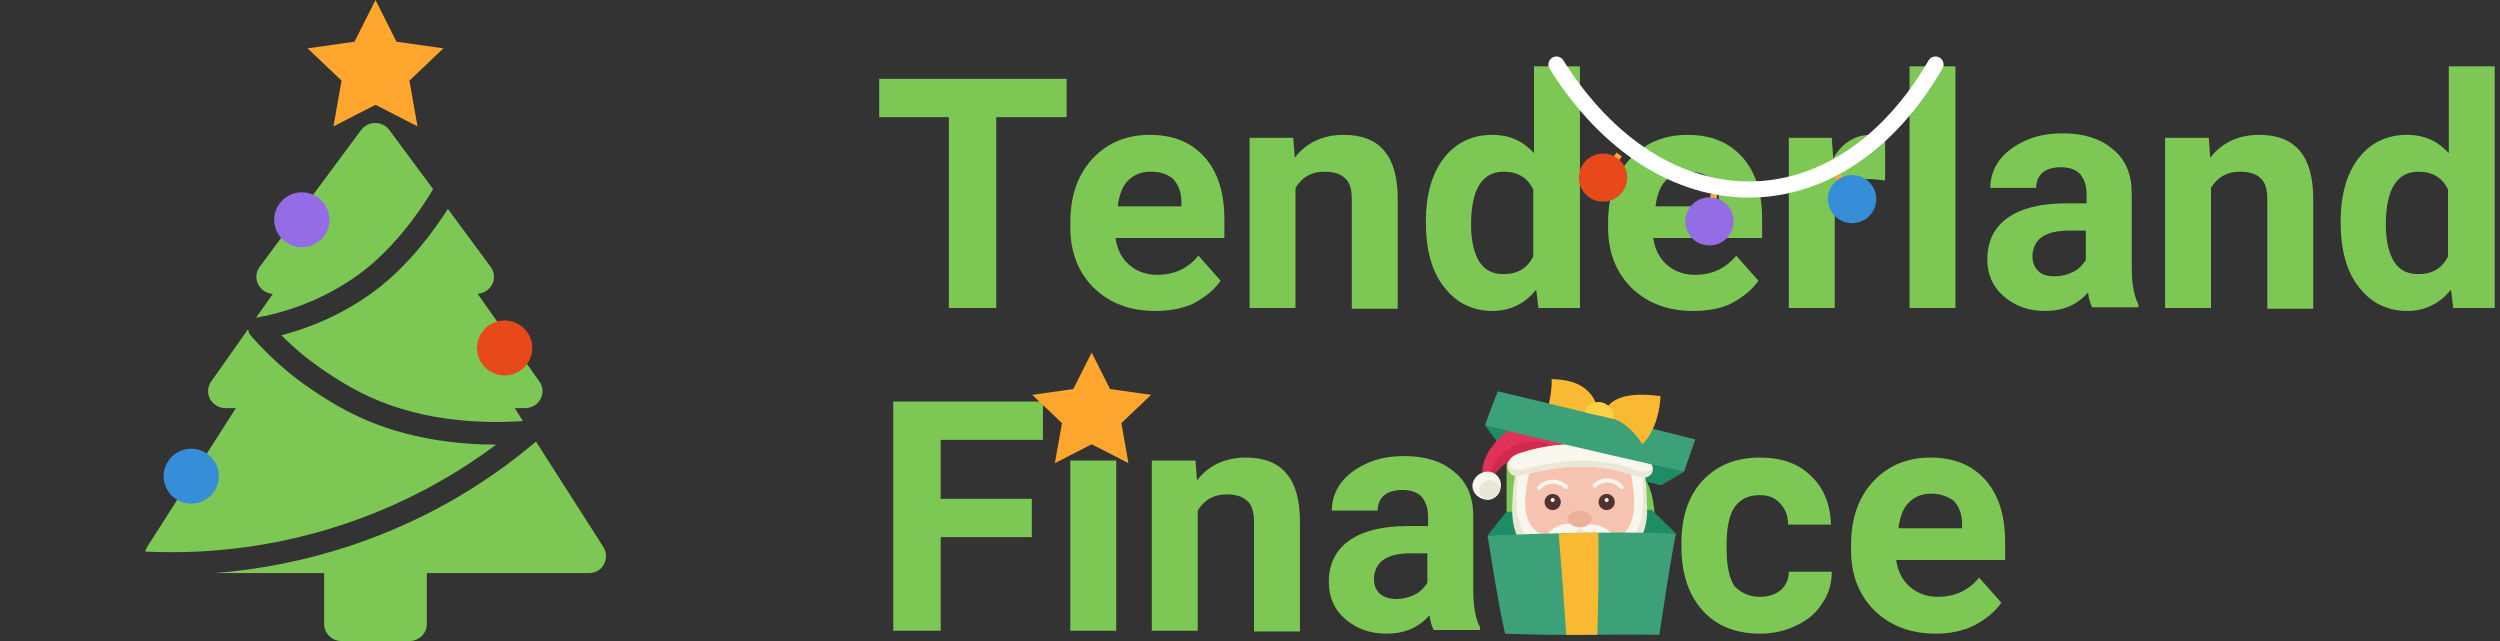 <svg width="117" height="30" viewBox="0 0 117 30" fill="none" xmlns="http://www.w3.org/2000/svg">
<rect x="0" y="0" width="117" height="30" fill="#333333" stroke="none"/>
<g clip-path="url(#clip0_12394_878)">
<rect x="75.653" y="7.14" width="0.308" height="0.377" transform="rotate(35.292 75.653 7.14)" fill="#FFA62F"/>
<rect x="80.066" y="9.052" width="0.308" height="0.377" transform="rotate(10.733 80.066 9.052)" fill="#FFA62F"/>
<g clip-path="url(#clip1_12394_878)">
<path d="M15.606 20.837C15.606 21.487 15.066 22.015 14.406 22.015C13.747 22.015 13.207 21.487 13.207 20.837C13.207 20.186 13.747 19.659 14.406 19.659C15.066 19.659 15.606 20.186 15.606 20.837Z" fill="#F03049"/>
<path d="M20.473 14.583C20.473 15.239 19.933 15.767 19.274 15.767C18.614 15.767 18.075 15.239 18.075 14.589C18.075 13.932 18.614 13.405 19.274 13.405C19.933 13.405 20.473 13.932 20.473 14.583Z" fill="#BD002F"/>
<path d="M17.573 0L18.556 1.952L20.75 2.262L19.161 3.774L19.539 5.913L17.573 4.905L15.606 5.913L15.984 3.774L14.395 2.262L16.59 1.952L17.573 0Z" fill="#FFA62F"/>
<path d="M17.513 13.632C16.224 14.582 14.737 15.285 13.166 15.689C13.514 16.035 13.88 16.369 14.257 16.674C14.317 16.721 15.684 17.828 17.261 18.555C19.917 19.786 22.818 19.821 24.473 19.704L24.089 19.1H24.575C24.881 19.1 25.156 18.936 25.294 18.678C25.438 18.42 25.42 18.098 25.246 17.858L22.351 13.749C22.639 13.726 22.896 13.568 23.028 13.316C23.172 13.052 23.142 12.73 22.962 12.489L20.96 9.776C20.366 10.714 19.143 12.431 17.513 13.632Z" fill="#7DC855"/>
<path d="M12.771 13.755L11.979 14.874C12.003 14.868 12.021 14.863 12.045 14.857C13.79 14.54 15.457 13.825 16.865 12.788C18.298 11.733 19.569 10.051 20.27 8.85L18.22 6.084C18.07 5.878 17.825 5.755 17.561 5.755C17.303 5.755 17.057 5.878 16.901 6.084L12.153 12.489C11.973 12.729 11.949 13.052 12.087 13.315C12.225 13.573 12.483 13.737 12.771 13.755Z" fill="#7DC855"/>
<path d="M6.794 25.816C6.818 25.816 6.836 25.816 6.859 25.816C9.983 25.957 13.064 25.535 16.026 24.556C18.628 23.695 21.044 22.434 23.214 20.811C21.433 20.805 19.053 20.553 16.811 19.516C15.139 18.742 13.736 17.617 13.58 17.488C12.921 16.949 12.303 16.357 11.745 15.718C11.668 15.63 11.62 15.519 11.614 15.402L9.881 17.857C9.713 18.104 9.689 18.42 9.833 18.678C9.977 18.936 10.253 19.1 10.553 19.1H11.038L6.883 25.599C6.842 25.669 6.812 25.74 6.794 25.816Z" fill="#7DC855"/>
<path d="M28.238 25.599L25.084 20.665C22.513 22.845 19.581 24.486 16.362 25.552C14.317 26.226 12.213 26.648 10.079 26.818H15.169V29.203C15.169 29.643 15.534 30 15.984 30H19.161C19.611 30 19.977 29.643 19.977 29.203V26.818H27.567C27.866 26.818 28.136 26.666 28.262 26.408C28.4 26.156 28.394 25.845 28.238 25.599Z" fill="#7DC855"/>
<path d="M15.42 10.286C15.42 10.996 14.838 11.571 14.126 11.571C13.415 11.571 12.832 10.996 12.832 10.286C12.832 9.576 13.415 9 14.126 9C14.838 9 15.42 9.576 15.42 10.286Z" fill="#946CE5"/>
<path d="M24.91 16.282C24.91 16.997 24.327 17.571 23.616 17.571C22.904 17.571 22.322 16.997 22.322 16.289C22.322 15.574 22.904 15 23.616 15C24.327 15 24.91 15.574 24.91 16.282Z" fill="#E7491B"/>
<path d="M10.244 22.282C10.244 22.997 9.662 23.571 8.95 23.571C8.239 23.571 7.656 22.997 7.656 22.289C7.656 21.574 8.239 21 8.95 21C9.662 21 10.244 21.574 10.244 22.282Z" fill="#358ED7"/>
</g>
<path d="M49.918 5.483H46.625V14.414H44.406V5.483H41.148V3.689H49.918V5.483Z" fill="#7DC855"/>
<path d="M54.078 14.552C52.899 14.552 51.963 14.207 51.2 13.483C50.472 12.759 50.091 11.828 50.091 10.621V10.414C50.091 9.621 50.23 8.897 50.542 8.276C50.854 7.655 51.304 7.173 51.859 6.828C52.414 6.483 53.072 6.311 53.8 6.311C54.91 6.311 55.742 6.655 56.365 7.345C56.989 8.035 57.301 9 57.301 10.276V11.138H52.206C52.275 11.655 52.483 12.069 52.83 12.38C53.176 12.69 53.627 12.862 54.147 12.862C54.979 12.862 55.603 12.552 56.088 11.966L57.128 13.138C56.816 13.586 56.365 13.931 55.846 14.207C55.326 14.448 54.736 14.552 54.078 14.552ZM53.835 8.035C53.419 8.035 53.072 8.173 52.795 8.448C52.518 8.724 52.379 9.138 52.31 9.655H55.291V9.483C55.291 9 55.152 8.655 54.91 8.38C54.632 8.138 54.286 8.035 53.835 8.035Z" fill="#7DC855"/>
<path d="M60.525 6.448L60.595 7.38C61.149 6.655 61.947 6.311 62.883 6.311C63.715 6.311 64.373 6.552 64.789 7.069C65.205 7.552 65.413 8.311 65.413 9.311V14.448H63.264V9.311C63.264 8.862 63.16 8.517 62.952 8.345C62.744 8.138 62.432 8.035 61.981 8.035C61.392 8.035 60.941 8.276 60.629 8.793V14.414H58.48V6.448H60.525Z" fill="#7DC855"/>
<path d="M66.73 10.379C66.73 9.138 67.008 8.138 67.562 7.414C68.117 6.69 68.88 6.31 69.85 6.31C70.613 6.31 71.272 6.586 71.792 7.172V3.104H73.941V14.414H71.999L71.895 13.552C71.376 14.207 70.682 14.552 69.85 14.552C68.914 14.552 68.152 14.172 67.597 13.448C67.008 12.724 66.73 11.69 66.73 10.379ZM68.845 10.517C68.845 11.276 68.984 11.828 69.226 12.241C69.504 12.655 69.85 12.828 70.37 12.828C71.029 12.828 71.48 12.552 71.757 12V8.862C71.48 8.31 71.029 8.035 70.37 8.035C69.365 8.035 68.845 8.862 68.845 10.517Z" fill="#7DC855"/>
<path d="M79.245 14.552C78.066 14.552 77.13 14.207 76.367 13.483C75.639 12.759 75.258 11.828 75.258 10.621V10.414C75.258 9.621 75.397 8.897 75.709 8.276C76.021 7.655 76.471 7.173 77.026 6.828C77.581 6.483 78.239 6.311 78.967 6.311C80.076 6.311 80.908 6.655 81.532 7.345C82.156 8.035 82.468 9 82.468 10.276V11.138H77.373C77.442 11.655 77.65 12.069 77.997 12.38C78.343 12.69 78.794 12.862 79.314 12.862C80.146 12.862 80.77 12.552 81.255 11.966L82.295 13.138C81.983 13.586 81.532 13.931 81.012 14.207C80.527 14.448 79.903 14.552 79.245 14.552ZM79.002 8.035C78.586 8.035 78.239 8.173 77.962 8.448C77.685 8.724 77.546 9.138 77.477 9.655H80.458V9.483C80.458 9 80.319 8.655 80.076 8.38C79.799 8.138 79.453 8.035 79.002 8.035Z" fill="#7DC855"/>
<path d="M88.223 8.448C87.945 8.414 87.668 8.38 87.46 8.38C86.663 8.38 86.108 8.655 85.866 9.207V14.414H83.716V6.448H85.727L85.796 7.414C86.212 6.69 86.802 6.311 87.564 6.311C87.807 6.311 88.015 6.345 88.223 6.414V8.448Z" fill="#7DC855"/>
<path d="M91.516 14.414H89.367V3.104H91.516V14.414Z" fill="#7DC855"/>
<path d="M97.929 14.414C97.825 14.207 97.756 14 97.721 13.69C97.201 14.276 96.542 14.552 95.71 14.552C94.913 14.552 94.289 14.31 93.769 13.862C93.249 13.414 93.007 12.827 93.007 12.138C93.007 11.31 93.319 10.655 93.943 10.207C94.567 9.758 95.468 9.517 96.681 9.517H97.652V9.069C97.652 8.689 97.548 8.414 97.374 8.172C97.201 7.965 96.889 7.827 96.473 7.827C96.126 7.827 95.814 7.896 95.606 8.069C95.398 8.241 95.294 8.483 95.294 8.793H93.145C93.145 8.345 93.284 7.896 93.561 7.517C93.839 7.138 94.254 6.827 94.775 6.586C95.294 6.345 95.884 6.241 96.542 6.241C97.513 6.241 98.31 6.483 98.9 7C99.489 7.483 99.766 8.172 99.766 9.069V12.517C99.766 13.276 99.87 13.862 100.078 14.241V14.379H97.929V14.414ZM96.161 12.931C96.473 12.931 96.75 12.862 97.028 12.724C97.305 12.586 97.478 12.379 97.617 12.172V10.793H96.82C95.745 10.793 95.191 11.172 95.121 11.896V12.034C95.121 12.31 95.225 12.517 95.398 12.69C95.572 12.862 95.814 12.931 96.161 12.931Z" fill="#7DC855"/>
<path d="M103.371 6.448L103.441 7.38C103.995 6.655 104.793 6.311 105.729 6.311C106.561 6.311 107.219 6.552 107.635 7.069C108.051 7.552 108.259 8.311 108.259 9.311V14.448H106.11V9.311C106.11 8.862 106.006 8.517 105.798 8.345C105.59 8.138 105.278 8.035 104.827 8.035C104.238 8.035 103.787 8.276 103.475 8.793V14.414H101.326V6.448H103.371Z" fill="#7DC855"/>
<path d="M109.542 10.379C109.542 9.138 109.819 8.138 110.374 7.414C110.928 6.69 111.691 6.31 112.662 6.31C113.424 6.31 114.083 6.586 114.603 7.172V3.104H116.752V14.414H114.811L114.707 13.552C114.187 14.207 113.494 14.552 112.662 14.552C111.726 14.552 110.963 14.172 110.408 13.448C109.819 12.724 109.542 11.69 109.542 10.379ZM111.656 10.517C111.656 11.276 111.795 11.828 112.038 12.241C112.315 12.655 112.662 12.828 113.182 12.828C113.84 12.828 114.291 12.552 114.568 12V8.862C114.291 8.31 113.84 8.035 113.182 8.035C112.176 8.035 111.656 8.862 111.656 10.517Z" fill="#7DC855"/>
<path d="M48.288 25.138H44.025V29.517H41.806V18.793H48.809V20.586H44.025V23.345H48.288V25.138Z" fill="#7DC855"/>
<path d="M52.24 29.517H50.091V21.552H52.24V29.517ZM49.953 19.483C49.953 19.172 50.056 18.897 50.264 18.69C50.472 18.483 50.785 18.379 51.131 18.379C51.512 18.379 51.79 18.483 51.998 18.69C52.206 18.897 52.31 19.172 52.31 19.483C52.31 19.793 52.206 20.069 51.963 20.276C51.755 20.483 51.443 20.586 51.096 20.586C50.75 20.586 50.438 20.483 50.23 20.276C50.056 20.069 49.953 19.793 49.953 19.483Z" fill="#7DC855"/>
<path d="M55.95 21.552L56.019 22.483C56.574 21.758 57.371 21.414 58.307 21.414C59.139 21.414 59.797 21.655 60.213 22.172C60.629 22.655 60.837 23.414 60.837 24.414V29.552H58.688V24.414C58.688 23.965 58.584 23.62 58.376 23.448C58.168 23.241 57.856 23.138 57.406 23.138C56.816 23.138 56.365 23.379 56.053 23.896V29.517H53.904V21.552H55.95Z" fill="#7DC855"/>
<path d="M67.112 29.517C67.008 29.31 66.938 29.103 66.904 28.793C66.384 29.379 65.725 29.655 64.893 29.655C64.096 29.655 63.472 29.414 62.952 28.965C62.432 28.517 62.189 27.931 62.189 27.241C62.189 26.414 62.501 25.759 63.125 25.31C63.749 24.862 64.65 24.621 65.864 24.621H66.834V24.172C66.834 23.793 66.73 23.517 66.557 23.276C66.384 23.069 66.072 22.931 65.656 22.931C65.309 22.931 64.997 23 64.789 23.172C64.581 23.345 64.477 23.586 64.477 23.896H62.328C62.328 23.448 62.467 23 62.744 22.621C63.021 22.241 63.437 21.931 63.957 21.69C64.477 21.448 65.067 21.345 65.725 21.345C66.696 21.345 67.493 21.586 68.082 22.103C68.672 22.586 68.949 23.276 68.949 24.172V27.621C68.949 28.379 69.053 28.965 69.261 29.345V29.483H67.112V29.517ZM65.344 28.034C65.656 28.034 65.933 27.965 66.21 27.828C66.488 27.69 66.661 27.483 66.8 27.276V25.896H66.002C64.928 25.896 64.373 26.276 64.304 27V27.138C64.304 27.414 64.408 27.621 64.581 27.793C64.754 27.931 64.997 28.034 65.344 28.034Z" fill="#7DC855"/>
<path d="M72.554 21.552L72.624 22.483C73.178 21.758 73.975 21.414 74.911 21.414C75.743 21.414 76.402 21.655 76.818 22.172C77.234 22.655 77.442 23.414 77.442 24.414V29.552H75.293V24.414C75.293 23.965 75.189 23.62 74.981 23.448C74.773 23.241 74.461 23.138 74.01 23.138C73.421 23.138 72.97 23.379 72.658 23.896V29.517H70.509V21.552H72.554Z" fill="#7DC855"/>
<path d="M82.364 27.931C82.746 27.931 83.092 27.827 83.335 27.62C83.578 27.414 83.716 27.103 83.716 26.758H85.727C85.727 27.31 85.588 27.793 85.276 28.241C84.999 28.689 84.583 29.034 84.063 29.276C83.578 29.517 82.988 29.655 82.399 29.655C81.255 29.655 80.354 29.31 79.695 28.586C79.037 27.862 78.69 26.862 78.69 25.586V25.448C78.69 24.207 79.002 23.241 79.66 22.517C80.319 21.793 81.221 21.414 82.364 21.414C83.37 21.414 84.167 21.689 84.756 22.276C85.346 22.827 85.658 23.586 85.692 24.552H83.682C83.682 24.138 83.543 23.793 83.3 23.552C83.058 23.276 82.746 23.172 82.33 23.172C81.844 23.172 81.463 23.345 81.186 23.724C80.943 24.069 80.805 24.655 80.805 25.483V25.689C80.805 26.517 80.943 27.103 81.186 27.448C81.498 27.758 81.879 27.931 82.364 27.931Z" fill="#7DC855"/>
<path d="M90.615 29.655C89.436 29.655 88.5 29.31 87.737 28.586C87.01 27.862 86.628 26.931 86.628 25.724V25.517C86.628 24.724 86.767 24 87.079 23.379C87.391 22.758 87.841 22.276 88.396 21.931C88.951 21.586 89.609 21.414 90.337 21.414C91.447 21.414 92.279 21.758 92.903 22.448C93.527 23.138 93.839 24.103 93.839 25.379V26.207H88.743C88.812 26.724 89.02 27.138 89.367 27.448C89.713 27.758 90.164 27.931 90.684 27.931C91.516 27.931 92.14 27.62 92.625 27.034L93.665 28.207C93.353 28.655 92.903 29 92.383 29.276C91.897 29.517 91.273 29.655 90.615 29.655ZM90.372 23.103C89.956 23.103 89.609 23.241 89.332 23.517C89.055 23.793 88.916 24.207 88.847 24.724H91.828V24.552C91.828 24.069 91.689 23.724 91.447 23.448C91.169 23.241 90.823 23.103 90.372 23.103Z" fill="#7DC855"/>
<path d="M72.842 3.021C77.748 10.819 86.052 10.819 90.581 3.021" stroke="white" stroke-width="0.755" stroke-linecap="round"/>
<rect x="85.862" y="8.267" width="0.308" height="0.377" transform="rotate(-28.183 85.862 8.267)" fill="#FFA62F"/>
<path d="M87.18 8.309C87.744 8.589 87.969 9.266 87.691 9.82C87.412 10.373 86.732 10.602 86.174 10.325C85.611 10.046 85.386 9.368 85.664 8.815C85.942 8.261 86.623 8.033 87.18 8.309Z" fill="#358ED7"/>
<path d="M76.155 8.309C76.155 8.935 75.645 9.437 75.023 9.437C74.4 9.437 73.891 8.935 73.891 8.315C73.891 7.689 74.4 7.187 75.023 7.187C75.645 7.187 76.155 7.689 76.155 8.309Z" fill="#E7491B"/>
<path d="M81.031 9.892C81.293 10.46 81.04 11.128 80.474 11.385C79.907 11.642 79.234 11.396 78.974 10.832C78.713 10.263 78.966 9.596 79.532 9.339C80.099 9.081 80.772 9.328 81.031 9.892Z" fill="#946CE5"/>
<path d="M51.09 16.5L51.95 18.208L53.87 18.479L52.48 19.802L52.81 21.674L51.09 20.792L49.369 21.674L49.7 19.802L48.31 18.479L50.23 18.208L51.09 16.5Z" fill="#FFA62F"/>
<g clip-path="url(#clip2_12394_878)">
<path d="M78.809 22.082L69.497 19.903L70.33 21.024L77.747 22.709L78.809 22.082ZM77.294 23.855L70.498 23.95L69.616 25.058L78.434 24.969L77.294 23.855Z" fill="#1E8C64"/>
<path d="M77.085 23.8C77.009 20.948 76.799 20.658 74.117 20.569C70.925 20.464 70.842 21.82 70.772 23.726C70.678 26.349 73.183 27.028 73.95 27.397C75.103 26.788 77.144 26.032 77.085 23.8Z" fill="#EAE7D7"/>
<path d="M76.898 23.384C76.823 20.531 76.799 20.658 74.117 20.569C70.925 20.463 71.041 21.352 70.972 23.258C70.877 25.881 73.165 26.579 73.932 26.948C75.085 26.339 76.957 25.616 76.898 23.384H76.898Z" fill="#F8F7ED"/>
<path d="M76.236 21.701C77.011 25.305 75.833 25.384 73.728 25.302C71.311 25.352 71.001 24.11 71.722 21.542C73.099 21.07 74.736 21.049 76.237 21.702L76.236 21.701Z" fill="#F5C3AF"/>
<path d="M75.191 23.871C75.4 23.871 75.57 23.702 75.57 23.494C75.57 23.286 75.4 23.117 75.191 23.117C74.981 23.117 74.812 23.286 74.812 23.494C74.812 23.702 74.981 23.871 75.191 23.871Z" fill="#503232"/>
<path d="M72.665 23.871C72.875 23.871 73.045 23.702 73.045 23.494C73.045 23.286 72.875 23.117 72.665 23.117C72.456 23.117 72.286 23.286 72.286 23.494C72.286 23.702 72.456 23.871 72.665 23.871Z" fill="#503232"/>
<path d="M75.191 23.494C75.243 23.494 75.285 23.452 75.285 23.4C75.285 23.348 75.243 23.306 75.191 23.306C75.138 23.306 75.096 23.348 75.096 23.4C75.096 23.452 75.138 23.494 75.191 23.494Z" fill="#F8F7ED"/>
<path d="M72.665 23.494C72.717 23.494 72.76 23.452 72.76 23.4C72.76 23.348 72.717 23.306 72.665 23.306C72.613 23.306 72.57 23.348 72.57 23.4C72.57 23.452 72.613 23.494 72.665 23.494Z" fill="#F8F7ED"/>
<path d="M75.612 25.313C75.365 24.635 74.56 24.393 73.928 24.645C73.13 24.243 72.334 24.881 72.245 25.343C73.027 25.674 73.558 25.373 73.928 24.995C74.384 25.396 74.85 25.658 75.612 25.313Z" fill="#EAE7D7"/>
<path d="M75.612 25.313C75.365 24.635 74.56 24.393 73.928 24.645C73.13 24.243 72.334 24.881 72.245 25.343C72.995 25.34 73.574 25.08 73.944 24.702C74.4 25.103 74.934 25.309 75.612 25.313H75.612Z" fill="#F8F7ED"/>
<path d="M77.02 21.576C76.875 20.708 75.848 19.333 73.354 19.286C71.027 19.242 69.355 20.899 69.37 22.113C70.011 22.328 70.836 20.91 71.143 21.63L77.02 21.576Z" fill="#E1325A"/>
<path d="M69.755 22.616C69.787 22.207 70.814 21.124 71.161 21.672L72.995 21.141C71.573 19.868 69.471 21.328 69.755 22.616H69.755Z" fill="#D2284B"/>
<path d="M68.918 22.651C68.859 23.01 69.143 23.321 69.505 23.38C69.867 23.438 70.175 23.189 70.234 22.83C70.293 22.47 70.08 22.137 69.719 22.078C69.357 22.02 68.977 22.292 68.918 22.651L68.918 22.651Z" fill="#F8F7ED"/>
<path d="M69.82 22.47C69.552 22.427 69.271 22.621 69.229 22.879C69.191 23.112 69.359 23.317 69.589 23.386C69.88 23.396 70.124 23.205 70.21 22.926C70.208 22.702 70.057 22.509 69.82 22.47V22.47Z" fill="#EAE7D7"/>
<path d="M76.599 22.29C75.823 22.012 75.077 21.839 73.954 21.829C72.993 21.821 71.644 22.118 71.104 22.262C70.565 22.406 70.215 21.507 71.085 21.219C71.954 20.931 72.868 20.76 73.977 20.783C74.989 20.804 76.188 20.887 76.921 21.327C77.654 21.768 77.374 22.567 76.599 22.29Z" fill="#F8F7ED"/>
<path d="M76.647 22.019C75.872 21.741 75.126 21.568 74.002 21.558C73.041 21.55 71.692 21.847 71.153 21.991C70.868 22.067 70.636 21.852 70.609 21.59C70.438 21.946 70.723 22.364 71.104 22.262C71.644 22.118 72.993 21.821 73.954 21.829C75.077 21.839 75.823 22.013 76.599 22.29C77.095 22.468 77.388 22.204 77.342 21.875C77.239 22.052 76.993 22.142 76.647 22.018V22.019Z" fill="#EAE7D7"/>
<path d="M73.364 24.261C73.351 24.472 73.599 24.659 73.918 24.678C74.237 24.697 74.479 24.498 74.492 24.287C74.504 24.076 74.282 23.933 73.964 23.914C73.645 23.895 73.377 24.051 73.364 24.262V24.261Z" fill="#EEAF9B"/>
<path d="M75.962 22.737C75.773 22.52 75.517 22.398 75.241 22.393C74.98 22.388 74.728 22.488 74.567 22.66C74.531 22.698 74.533 22.758 74.571 22.794C74.61 22.829 74.669 22.827 74.705 22.789C74.829 22.657 75.033 22.577 75.238 22.581C75.394 22.584 75.622 22.635 75.819 22.86C75.839 22.884 75.868 22.894 75.895 22.893C75.916 22.892 75.936 22.885 75.952 22.87C75.992 22.837 75.996 22.777 75.962 22.738V22.737ZM72.689 22.446C72.413 22.444 72.154 22.56 71.959 22.772C71.947 22.785 71.939 22.801 71.936 22.819C71.932 22.836 71.934 22.854 71.941 22.87C71.947 22.887 71.958 22.901 71.972 22.912C71.987 22.922 72.004 22.928 72.021 22.93C72.05 22.932 72.079 22.922 72.099 22.899C72.302 22.679 72.531 22.634 72.687 22.635C72.892 22.636 73.094 22.721 73.214 22.856C73.248 22.895 73.309 22.898 73.347 22.864C73.387 22.829 73.39 22.77 73.356 22.731C73.199 22.555 72.949 22.448 72.688 22.446L72.689 22.446Z" fill="#F8F7ED"/>
<path d="M77.656 29.712C75.287 29.664 73.21 29.77 70.436 29.656C70.068 28.002 69.83 26.33 69.615 25.057C72.254 24.969 75.665 24.858 78.434 24.969C78.082 26.795 77.881 28.295 77.655 29.713L77.656 29.712Z" fill="#3CA078"/>
<path d="M74.809 24.927C74.186 24.933 73.561 24.945 72.945 24.959C73.068 26.424 73.19 28.07 73.301 29.711C73.797 29.711 74.28 29.709 74.758 29.705C74.798 28.229 74.823 26.628 74.809 24.927ZM72.355 19.332C73.037 19.496 74.072 19.374 74.841 19.56C74.812 19.098 74.63 17.747 72.608 17.747C72.664 18.037 72.499 19.051 72.355 19.332Z" fill="#FAB932"/>
<path d="M78.809 22.082C78.809 22.082 71.772 20.486 69.497 19.903C69.695 19.308 70.102 18.313 70.102 18.313C70.102 18.313 77.069 19.982 79.341 20.562L78.809 22.082Z" fill="#3CA078"/>
<path d="M76.866 20.789C77.524 20.124 77.687 19.098 77.714 18.538C75.672 18.266 75.287 18.911 75.064 19.271L75.491 19.613C75.949 19.679 76.55 20.276 76.866 20.789Z" fill="#FAB932"/>
<path d="M75.491 19.613C75.607 19.213 75.202 18.815 74.832 18.815C74.491 18.815 74.21 19.023 74.169 19.292C74.604 19.398 75.05 19.506 75.491 19.613Z" fill="#FFD246"/>
</g>
</g>
<defs>
<clipPath id="clip0_12394_878">
<rect width="117" height="30" fill="white"/>
</clipPath>
<clipPath id="clip1_12394_878">
<rect width="21.567" height="30" fill="white" transform="translate(6.794)"/>
</clipPath>
<clipPath id="clip2_12394_878">
<rect width="12.138" height="12.06" fill="white" transform="translate(67.867 17.7)"/>
</clipPath>
</defs>
</svg>
